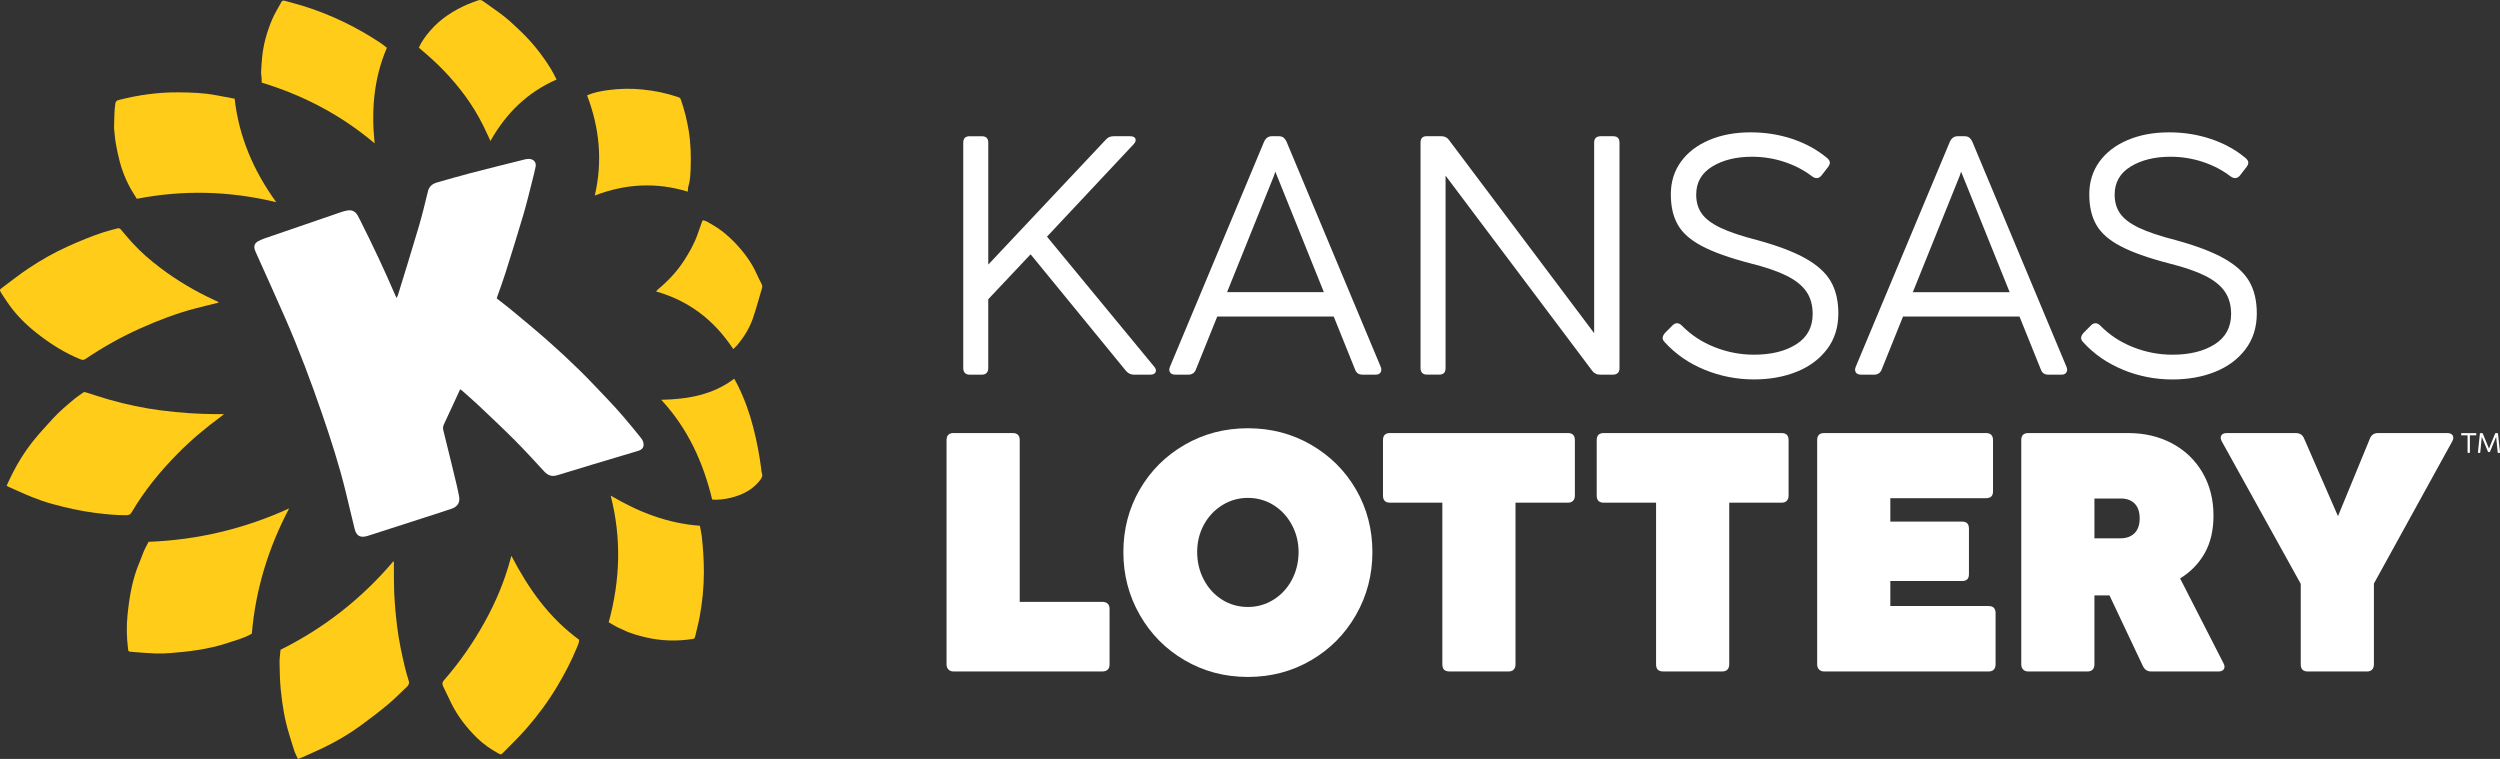 <svg id="Layer_2" xmlns="http://www.w3.org/2000/svg" viewBox="0 0 1874.62 569.07" width="100%" height="100%" preserveAspectRatio="none"><rect x="0" y="0" width="1874.62" height="569.07" fill="#333333" stroke="none"/><defs><style>.cls-1{fill:#fff;}.cls-2{fill:#ffcc1a;}</style></defs><g id="Layer_1-2"><path class="cls-1" d="M727.09,280.93h9.14c1.6,0,2.8-.44,3.61-1.32.8-.88,1.2-2.05,1.2-3.49v-51.74l31.76-33.69,71.47,87.35c.8.96,1.68,1.68,2.65,2.17.96.48,2.08.72,3.37.72h12.27c2.08,0,3.41-.64,3.97-1.93.56-1.28.2-2.65-1.08-4.09l-80.37-97.46,64.97-69.3c1.44-1.6,1.88-3.01,1.32-4.21-.56-1.2-1.89-1.8-3.97-1.8h-12.27c-2.41,0-4.33.8-5.77,2.41l-88.31,93.85v-91.44c0-3.21-1.61-4.81-4.81-4.81h-9.14c-3.21,0-4.81,1.61-4.81,4.81v169.16c0,1.44.4,2.61,1.2,3.49.8.88,2,1.32,3.61,1.32Z"/><path class="cls-1" d="M964.6,105.99c-.64-1.28-1.41-2.24-2.29-2.89-.88-.64-2.05-.96-3.49-.96h-5.05c-1.29,0-2.41.32-3.37.96-.96.64-1.77,1.61-2.41,2.89l-70.75,169.16c-.64,1.61-.6,2.97.12,4.09.72,1.12,2.05,1.68,3.97,1.68h9.87c1.28,0,2.41-.32,3.37-.96.96-.64,1.68-1.6,2.17-2.89l16-39.7h87.35l16,39.7c.48,1.29,1.16,2.25,2.05,2.89.88.64,2.04.96,3.49.96h10.11c1.6,0,2.77-.56,3.49-1.68.72-1.12.76-2.49.12-4.09l-70.75-169.16ZM920.11,219.08l35.1-87.11,1.09-3.28,1.31,3.28,35.1,87.11h-72.61Z"/><path class="cls-1" d="M1209.56,280.93c1.44,0,2.61-.4,3.49-1.2.88-.8,1.32-2,1.32-3.61V106.95c0-3.21-1.61-4.81-4.81-4.81h-9.14c-3.37,0-5.05,1.61-5.05,4.81v142.87l-109.01-145.04c-1.29-1.76-3.21-2.65-5.77-2.65h-10.83c-3.05,0-4.57,1.61-4.57,4.81v169.16c0,1.44.4,2.61,1.2,3.49.8.88,2,1.32,3.61,1.32h9.14c3.21,0,4.81-1.6,4.81-4.81v-144.39l109.97,146.32c1.44,1.92,3.37,2.89,5.78,2.89h9.87Z"/><path class="cls-1" d="M1370.06,261.8c5.61-7.46,8.42-16.4,8.42-26.83,0-9.46-1.89-17.45-5.65-23.94-3.77-6.5-10.07-12.23-18.89-17.21-8.83-4.97-20.86-9.54-36.09-13.72-11.87-3.04-21.1-6.14-27.67-9.26-6.58-3.13-11.27-6.66-14.08-10.59-2.81-3.93-4.21-8.7-4.21-14.32,0-9.14,4.01-16.16,12.03-21.06,8.02-4.89,17.96-7.34,29.84-7.34,8.34,0,16.4,1.29,24.18,3.85,7.78,2.57,14.72,6.18,20.81,10.83,1.28.96,2.53,1.41,3.73,1.32,1.2-.08,2.29-.68,3.25-1.8l5.05-6.5c.96-1.28,1.4-2.44,1.32-3.49-.08-1.04-.76-2.12-2.04-3.25-7.54-6.26-16.24-11.03-26.11-14.32-9.87-3.29-20.25-4.93-31.16-4.93-11.71,0-22.1,1.92-31.16,5.78-9.07,3.85-16.12,9.26-21.18,16.24-5.05,6.98-7.58,15.12-7.58,24.42s1.72,16.57,5.17,22.74c3.45,6.18,9.5,11.55,18.17,16.12,8.66,4.57,20.69,8.87,36.09,12.87,11.55,2.89,20.69,6.02,27.43,9.38,6.74,3.37,11.67,7.34,14.8,11.91,3.13,4.57,4.69,10.15,4.69,16.72,0,9.95-4.09,17.53-12.27,22.74-8.18,5.21-18.77,7.82-31.76,7.82-10.11,0-19.93-1.88-29.48-5.66-9.55-3.77-17.77-9.18-24.66-16.24-1.12-1.12-2.29-1.68-3.49-1.68s-2.29.48-3.25,1.44l-5.77,5.78c-1.12,1.29-1.73,2.49-1.8,3.61-.08,1.12.44,2.25,1.56,3.37,8.18,8.99,18.17,15.88,29.96,20.69s24.1,7.22,36.94,7.22c11.87,0,22.58-1.92,32.12-5.78,9.54-3.85,17.12-9.5,22.74-16.96Z"/><path class="cls-1" d="M1395.56,280.93h9.87c1.28,0,2.41-.32,3.37-.96.96-.64,1.68-1.6,2.17-2.89l16-39.7h87.35l16,39.7c.48,1.29,1.16,2.25,2.05,2.89.88.64,2.04.96,3.49.96h10.11c1.6,0,2.77-.56,3.49-1.68.72-1.12.76-2.49.12-4.09l-70.75-169.16c-.64-1.28-1.41-2.24-2.29-2.89-.88-.64-2.05-.96-3.49-.96h-5.05c-1.29,0-2.41.32-3.37.96-.96.64-1.77,1.61-2.41,2.89l-70.75,169.16c-.64,1.61-.6,2.97.12,4.09.72,1.12,2.05,1.68,3.97,1.68ZM1469.44,131.98l1.09-3.28,1.31,3.28,35.1,87.11h-72.61l35.1-87.11Z"/><path class="cls-1" d="M1592.04,277.32c11.79,4.81,24.1,7.22,36.94,7.22,11.87,0,22.58-1.92,32.12-5.78,9.54-3.85,17.12-9.5,22.74-16.96,5.61-7.46,8.42-16.4,8.42-26.83,0-9.46-1.89-17.45-5.65-23.94-3.77-6.5-10.07-12.23-18.89-17.21-8.83-4.97-20.86-9.54-36.09-13.72-11.87-3.04-21.1-6.14-27.67-9.26-6.58-3.13-11.27-6.66-14.08-10.59-2.81-3.93-4.21-8.7-4.21-14.32,0-9.14,4.01-16.16,12.03-21.06,8.02-4.89,17.96-7.34,29.84-7.34,8.34,0,16.4,1.29,24.18,3.85,7.78,2.57,14.72,6.18,20.81,10.83,1.28.96,2.53,1.41,3.73,1.32,1.2-.08,2.29-.68,3.25-1.8l5.05-6.5c.96-1.28,1.4-2.44,1.32-3.49-.08-1.04-.76-2.12-2.04-3.25-7.54-6.26-16.24-11.03-26.11-14.32-9.87-3.29-20.25-4.93-31.16-4.93-11.71,0-22.1,1.92-31.16,5.78-9.07,3.85-16.12,9.26-21.18,16.24-5.05,6.98-7.58,15.12-7.58,24.42s1.72,16.57,5.17,22.74c3.45,6.18,9.5,11.55,18.17,16.12,8.66,4.57,20.69,8.87,36.09,12.87,11.55,2.89,20.69,6.02,27.43,9.38,6.74,3.37,11.67,7.34,14.8,11.91,3.13,4.57,4.69,10.15,4.69,16.72,0,9.95-4.09,17.53-12.27,22.74-8.18,5.21-18.77,7.82-31.76,7.82-10.11,0-19.93-1.88-29.48-5.66-9.55-3.77-17.77-9.18-24.66-16.24-1.12-1.12-2.29-1.68-3.49-1.68s-2.29.48-3.25,1.44l-5.77,5.78c-1.12,1.29-1.73,2.49-1.8,3.61-.08,1.12.44,2.25,1.56,3.37,8.18,8.99,18.17,15.88,29.96,20.69Z"/><path class="cls-1" d="M826.47,451.29h-61.84v-121.28c0-3.53-1.77-5.29-5.29-5.29h-44.28c-3.53,0-5.29,1.77-5.29,5.29v168.2c0,1.61.48,2.89,1.44,3.85.96.96,2.24,1.44,3.85,1.44h111.41c1.76,0,3.13-.44,4.09-1.32.96-.88,1.44-2.2,1.44-3.97v-41.63c0-1.76-.48-3.09-1.44-3.97-.96-.88-2.33-1.32-4.09-1.32Z"/><path class="cls-1" d="M983.13,333.51c-14.28-8.26-30.08-12.39-47.4-12.39s-33.13,4.13-47.41,12.39c-14.28,8.26-25.51,19.45-33.69,33.57-8.18,14.12-12.27,29.76-12.27,46.92s4.09,32.69,12.27,47.04c8.18,14.36,19.41,25.71,33.69,34.05,14.28,8.34,30.08,12.51,47.41,12.51s33.12-4.17,47.4-12.51c14.28-8.34,25.51-19.69,33.69-34.05,8.18-14.35,12.27-30.04,12.27-47.04s-4.09-32.8-12.27-46.92c-8.18-14.12-19.41-25.3-33.69-33.57ZM968.69,434.81c-3.37,6.34-7.98,11.31-13.84,14.92-5.86,3.61-12.23,5.41-19.13,5.41s-13.48-1.8-19.25-5.41c-5.77-3.61-10.35-8.58-13.72-14.92-3.37-6.33-5.05-13.27-5.05-20.81s1.68-14.4,5.05-20.57c3.37-6.17,7.98-11.07,13.84-14.68,5.85-3.61,12.23-5.41,19.13-5.41s13.47,1.8,19.25,5.41c5.78,3.61,10.35,8.54,13.72,14.8,3.37,6.26,5.05,13.08,5.05,20.45s-1.69,14.48-5.05,20.81Z"/><path class="cls-1" d="M1175.63,324.72h-133.31c-3.53,0-5.29,1.77-5.29,5.29v41.63c0,3.53,1.76,5.29,5.29,5.29h39.22v121.28c0,1.77.44,3.09,1.32,3.97.88.88,2.29,1.32,4.21,1.32h44.04c1.76,0,3.09-.48,3.97-1.44.88-.96,1.32-2.25,1.32-3.85v-121.28h39.22c1.76,0,3.09-.48,3.97-1.44.88-.96,1.32-2.25,1.32-3.85v-41.63c0-3.53-1.77-5.29-5.29-5.29Z"/><path class="cls-1" d="M1335.89,324.72h-133.31c-3.53,0-5.29,1.77-5.29,5.29v41.63c0,3.53,1.76,5.29,5.29,5.29h39.22v121.28c0,1.77.44,3.09,1.32,3.97.88.88,2.29,1.32,4.21,1.32h44.04c1.76,0,3.09-.48,3.97-1.44.88-.96,1.32-2.25,1.32-3.85v-121.28h39.22c1.76,0,3.09-.48,3.97-1.44.88-.96,1.32-2.25,1.32-3.85v-41.63c0-3.53-1.77-5.29-5.29-5.29Z"/><path class="cls-1" d="M1491.09,454.42h-73.63v-18.77h53.9c3.37,0,5.05-1.68,5.05-5.05v-34.17c0-3.53-1.68-5.29-5.05-5.29h-53.9v-17.57h71.71c3.53,0,5.29-1.68,5.29-5.05v-38.5c0-3.53-1.77-5.29-5.29-5.29h-121.28c-3.53,0-5.29,1.77-5.29,5.29v168.2c0,1.61.48,2.89,1.44,3.85s2.24,1.44,3.85,1.44h123.2c1.76,0,3.09-.48,3.97-1.44.88-.96,1.32-2.25,1.32-3.85v-38.5c0-1.76-.44-3.09-1.32-3.97-.88-.88-2.21-1.32-3.97-1.32Z"/><path class="cls-1" d="M1634.75,433.73c7.86-4.81,13.99-11.11,18.41-18.89,4.41-7.78,6.62-17.21,6.62-28.27,0-12.03-2.73-22.74-8.18-32.12-5.46-9.38-13.04-16.68-22.74-21.9-9.71-5.21-20.74-7.82-33.09-7.82h-74.84c-3.53,0-5.29,1.77-5.29,5.29v168.2c0,1.61.48,2.89,1.44,3.85s2.24,1.44,3.85,1.44h44.28c1.76,0,3.09-.48,3.97-1.44.88-.96,1.32-2.25,1.32-3.85v-51.74h11.31l25.03,52.94c1.28,2.73,3.37,4.09,6.26,4.09h50.29c2.08,0,3.49-.6,4.21-1.8s.6-2.68-.36-4.45l-32.48-63.53ZM1600.58,399.8c-2.57,2.57-6.1,3.85-10.59,3.85h-19.49v-29.84h19.97c4.33,0,7.74,1.29,10.23,3.85,2.49,2.57,3.73,6.26,3.73,11.07s-1.29,8.5-3.85,11.07Z"/><path class="cls-1" d="M1839.16,326.53c-.72-1.2-2.13-1.8-4.21-1.8h-51.74c-2.89,0-4.9,1.29-6.02,3.85l-24.06,58.47-25.51-58.47c-1.12-2.56-3.21-3.85-6.26-3.85h-51.5c-2.09,0-3.49.6-4.21,1.8-.72,1.2-.6,2.69.36,4.45l59.2,106.84v60.4c0,3.53,1.76,5.29,5.29,5.29h44.28c1.76,0,3.09-.48,3.97-1.44.88-.96,1.32-2.25,1.32-3.85v-60.64l58.71-106.6c.96-1.76,1.08-3.25.36-4.45Z"/><path class="cls-2" d="M417.33,59.65c-22.16,9.69-37.97,25.48-49.58,46.06-1.94-4.15-3.6-7.97-5.48-11.68-1.88-3.71-3.85-7.38-6.01-10.94-2.2-3.63-4.58-7.18-7.07-10.64-2.45-3.39-5.05-6.67-7.75-9.88-2.75-3.27-5.61-6.47-8.57-9.56-2.91-3.03-5.96-5.95-9.07-8.8-3.16-2.9-6.47-5.65-9.74-8.47,2.18-4.9,5.35-9.06,8.82-13.05,7.65-8.77,17.29-14.92,28.05-19.56,2.5-1.08,5.11-1.92,7.67-2.86,1.3-.48,2.4-.29,3.58.57,5.25,3.85,10.73,7.44,15.84,11.45,4.11,3.23,7.86,6.9,11.67,10.47,9.21,8.63,16.91,18.41,23.47,29.01,1.52,2.45,2.71,5.09,4.18,7.88Z"/><path class="cls-1" d="M345.06,291.86c-1.84,3.99-3.53,7.67-5.23,11.35-2.33,5.05-4.64,10.12-7.03,15.15-.72,1.51-.73,2.88-.32,4.51,3.41,13.62,6.7,27.27,9.99,40.92.66,2.73,1.18,5.49,1.75,8.23.91,4.46-.92,7.82-5.44,9.39-6.39,2.21-12.84,4.22-19.28,6.3-14.39,4.65-28.79,9.29-43.19,13.93-.33.11-.65.21-.98.3-5.21,1.53-8.18-.21-9.41-5.38-2.21-9.32-4.46-18.63-6.73-27.94-4.82-19.77-11.08-39.13-17.7-58.4-8.26-24.05-17.23-47.86-27.41-71.22-7.17-16.44-14.63-32.76-21.95-49.13-.41-.91-.82-1.82-1.1-2.77-.79-2.66-.03-4.74,2.45-6.15,1.62-.91,3.37-1.64,5.14-2.26,19.16-6.61,38.32-13.19,57.5-19.74,1.45-.5,2.96-.87,4.47-1.13,3.38-.58,5.86.77,7.51,3.58.72,1.22,1.35,2.49,1.98,3.75,9.35,18.57,18.23,37.35,26.4,56.43.22.52.51,1.02.95,1.89.42-.95.77-1.57.98-2.23,5.21-17.01,10.53-33.99,15.55-51.04,2.59-8.8,4.76-17.73,6.91-26.64.92-3.79,3.36-5.77,7.01-6.79,8.42-2.35,16.79-4.83,25.25-7.03,13.43-3.5,26.91-6.81,40.37-10.18.98-.25,2.03-.4,3.04-.39,3.59.02,5.77,2.49,5.09,5.89-.63,3.15-1.42,6.28-2.22,9.4-2.26,8.8-4.33,17.65-6.9,26.37-4.34,14.76-8.95,29.44-13.57,44.12-1.86,5.91-4.06,11.72-6.1,17.58-.13.38-.22.78-.36,1.26,3.77,2.95,7.57,5.77,11.19,8.79,9.08,7.57,18.22,15.08,27.08,22.89,7.98,7.03,15.78,14.27,23.36,21.7,7.57,7.43,14.81,15.18,22.12,22.84,8.13,8.52,15.66,17.52,23.02,26.66,1.3,1.62,2.75,3.16,3.21,5.29.58,2.68-.38,4.77-3.02,5.79-1.75.67-3.59,1.13-5.39,1.67-9.75,2.92-19.52,5.82-29.26,8.75-8.93,2.69-17.87,5.38-26.77,8.15-4.01,1.25-7.08.31-9.87-2.73-7.33-7.98-14.66-15.97-22.32-23.66-8.74-8.76-17.8-17.24-26.79-25.76-3.85-3.65-7.89-7.12-11.85-10.66-.56-.5-1.18-.94-2.12-1.67Z"/><path class="cls-2" d="M4.96,364.18c1.36-2.86,2.62-5.63,3.97-8.36,4.3-8.65,9.41-16.87,15.42-24.49,4.7-5.95,9.93-11.53,15.05-17.17,5.2-5.73,11.17-10.7,17.16-15.63,1.81-1.49,3.87-2.68,5.73-4.11.95-.74,1.75-.32,2.63-.05,5.72,1.79,11.39,3.73,17.16,5.35,12.71,3.58,25.61,6.37,38.75,8.02,13.98,1.76,28.02,2.82,42.13,2.8,1.5,0,3.01,0,5.02,0-.93.75-1.48,1.22-2.06,1.65-11.71,8.58-22.76,17.87-32.88,28.15-13.15,13.36-24.9,27.75-34.31,43.81-.95,1.62-1.93,2.15-3.99,2.17-7.92.08-15.72-.77-23.54-1.76-10.91-1.39-21.57-3.81-32.11-6.7-5.1-1.4-10.11-3.17-15.02-5.12-6.01-2.39-11.85-5.15-17.77-7.75-.31-.13-.57-.35-1.33-.81Z"/><path class="cls-2" d="M188.84,475.14c-5.64,3.34-11.89,4.84-17.92,6.9-7.53,2.57-15.32,4.21-23.17,5.45-6.59,1.04-13.26,1.64-19.92,2.2-3.93.33-7.91.43-11.85.28-5.82-.23-11.63-.71-17.43-1.2-2.38-.2-2.3-.35-2.57-2.54-1.04-8.46-1.2-16.94-.32-25.41,1.39-13.48,3.6-26.79,9.04-39.42,1.21-2.81,2.13-5.73,3.36-8.53.95-2.18,2.17-4.25,3.38-6.59,36.77-1.39,71.9-9.78,105.37-25.06-15.59,29.62-25.16,60.77-27.97,93.92Z"/><path class="cls-2" d="M163.68,226.95c-5.56,1.39-11.13,2.75-16.67,4.18-14.47,3.74-28.32,9.07-41.89,15.14-14.38,6.43-27.98,14.1-40.94,22.84-1.26.85-2.25.96-3.74.36-12.12-4.89-22.91-11.83-33.02-19.77-8.88-6.97-16.65-14.98-22.78-24.37-1.27-1.95-2.63-3.86-3.84-5.85-1.22-2.01-1.12-2.29.74-3.67,6.58-4.87,12.96-10.01,19.78-14.54,9.51-6.32,19.45-11.99,29.97-16.7,8.64-3.87,17.37-7.49,26.38-10.44,3.39-1.11,6.9-1.87,10.34-2.87,1.31-.38,2.04.14,2.81,1.07,2.92,3.46,5.83,6.93,8.9,10.27,6.1,6.64,12.96,12.52,20.18,18.01,12.78,9.73,26.6,17.86,41.3,24.62.89.41,1.78.84,2.67,1.27l-.19.46Z"/><path class="cls-2" d="M210.39,487.22c32.87-16.4,61.03-38.55,84.5-66.25.16.07.32.14.47.21,0,.79,0,1.58,0,2.37.05,6.61-.07,13.22.19,19.82.35,8.89,1.17,17.75,2.26,26.6,1.28,10.43,3.48,20.65,5.92,30.85.75,3.13,1.61,6.25,2.65,9.3.68,2,.28,3.45-1.26,4.86-4.75,4.4-9.22,9.1-14.21,13.24-6.74,5.6-13.74,10.94-20.85,16.11-8.83,6.41-18.28,11.93-28.21,16.65-5.22,2.48-10.52,4.79-15.8,7.16-.76.34-1.58.57-2.66.95-.94-2.08-1.99-3.95-2.66-5.95-1.47-4.39-2.75-8.85-4.11-13.28-3.27-10.64-4.97-21.57-6.09-32.56-.7-6.87-.79-13.8-.92-20.71-.06-3,.46-6.01.75-9.36Z"/><path class="cls-2" d="M383.49,416.8c12.75,24.54,28.12,46.41,50.79,62.93-.04,2.59-1.32,4.88-2.28,7.21-3.92,9.42-8.67,18.44-13.91,27.25-6.7,11.28-14.45,21.86-23.1,31.79-5.55,6.37-11.7,12.26-17.62,18.33-1.66,1.7-1.75,1.66-3.91.48-5.77-3.15-11.08-6.91-15.75-11.46-7.83-7.62-14.38-16.12-19.22-25.79-2.15-4.3-4.12-8.68-6.25-12.99-.83-1.69-.63-2.97.67-4.46,11.81-13.51,21.93-28.14,30.55-43.69,8.3-14.97,14.88-30.62,19.28-47.08.17-.64.37-1.26.75-2.53Z"/><path class="cls-2" d="M207.15,151.62c-34.99-8.47-69.54-9.34-104.55-2.55-1.94-3.23-4.02-6.32-5.73-9.6-3.04-5.83-5.44-11.94-7.09-18.27-1.16-4.47-2.13-8.99-2.92-13.53-.65-3.72-.89-7.51-1.31-11.27-.02-.16-.03-.33-.03-.49.23-6.09.05-12.19.95-18.25.27-1.82,1.18-2.33,2.91-2.77,14.41-3.65,29.04-5.74,43.95-5.64,9.77.06,19.54.34,29.17,2.24,4.43.87,8.89,1.66,13.44,2.51,3.21,28.48,14.04,53.91,31.21,77.63Z"/><path class="cls-2" d="M456.44,466.61c8.65-31.63,9.66-62.99,1.49-94.98,10.59,6.24,21.09,11.4,32.24,15.3,11.1,3.89,22.52,6.41,34.63,7.31.46,2.5,1.06,4.97,1.36,7.47,1.07,9.08,1.63,18.18,1.64,27.34.01,11.32-1.16,22.51-3.2,33.63-.9,4.93-2.28,9.78-3.36,14.68-.23,1.04-.65,1.59-1.77,1.76-5.86.9-11.76,1.34-17.68,1.12-5.66-.21-11.3-.88-16.8-2.16-6.15-1.43-12.28-3.01-17.93-5.9-1.42-.73-2.96-1.24-4.36-1.99-2.08-1.1-4.08-2.33-6.25-3.57Z"/><path class="cls-2" d="M290.1,35.83c-9.86,22.98-11.72,46.75-9.21,71.64-25.03-21.17-53.19-35.9-84.64-45.54-.04-1.32-.05-2.69-.14-4.05-.08-1.21-.41-2.43-.35-3.63.18-3.7.44-7.4.78-11.09.92-9.85,3.61-19.31,7.46-28.43,1.95-4.63,4.71-8.96,7.12-13.41.63-1.17,1.71-.92,2.71-.64,4.45,1.23,8.92,2.39,13.33,3.75,10.72,3.3,21.08,7.43,31.13,12.3,9.29,4.5,18.19,9.65,26.78,15.28,1.69,1.11,3.22,2.44,5.03,3.83Z"/><path class="cls-2" d="M515.73,143.7c-23.64-7.21-46.65-5.94-69.73,2.9,6.01-25.86,3.52-50.77-5.79-75.11,5.08-2.22,10.2-3.15,15.38-3.87,8.7-1.21,17.45-1.4,26.19-.51,9.24.94,18.28,2.79,27.05,5.81,1.09.37,1.43,1.01,1.74,1.89,2.63,7.5,4.54,15.17,5.83,22.99,1.59,9.64,1.83,19.35,1.46,29.06-.17,4.4-.39,8.86-1.74,13.16-.31,1-.23,2.11-.38,3.68Z"/><path class="cls-2" d="M549.84,261.77c-13.97-21.23-32.65-36.05-57.92-43.23.61-.66.98-1.16,1.44-1.55,7.59-6.3,14.26-13.39,19.56-21.59,4.08-6.32,7.78-12.83,10.22-19.93,1.02-2.98,2.1-5.93,3.16-8.9.16-.46.39-.89.63-1.42,2.48.28,4.32,1.69,6.27,2.78,6.43,3.59,12.11,8.13,17.16,13.34,6.99,7.2,13.03,15.05,17.07,24.2,1.1,2.5,2.37,4.94,3.6,7.38.5,1,.73,1.96.39,3.09-2.28,7.58-4.27,15.24-6.85,22.72-2.5,7.23-6.51,13.78-11.44,19.77-.89,1.08-1.98,2.02-3.29,3.33Z"/><path class="cls-2" d="M534.02,374.57c-6.68-27.67-18.05-53.02-38.18-74.78,20.09-.45,38.68-3.68,54.72-15.83.95,1.76,1.84,3.32,2.64,4.92,5.05,10.14,8.83,20.72,11.63,31.62,2.61,10.15,4.58,20.41,5.94,30.78.16,1.22.17,2.5.56,3.65.73,2.11-.22,3.64-1.44,5.21-4.75,6.11-11.18,9.91-18.6,12.19-4.74,1.46-9.63,2.36-14.64,2.41-.77,0-1.54-.1-2.64-.17Z"/><path class="cls-1" d="M1850.41,339.52c-.07-.07-.11-.18-.11-.31v-12.76h-4.38c-.28,0-.42-.14-.42-.42v-.84c0-.28.14-.42.42-.42h10.52c.28,0,.42.14.42.42v.84c0,.13-.04.24-.11.31s-.18.11-.31.11h-4.4v12.76c0,.13-.04.24-.11.31-.07.07-.18.11-.31.11h-.9c-.13,0-.24-.04-.31-.11Z"/><path class="cls-1" d="M1858.16,339.52c-.07-.07-.09-.18-.08-.33l1.46-14.02c.03-.27.17-.4.44-.4h1.22c.24,0,.41.11.5.32l5,12.14h-.7l4.96-12.14c.09-.21.26-.32.5-.32h1.22c.27,0,.41.13.44.4l1.5,14.02c.01.13-.01.24-.07.32s-.16.12-.31.12h-.92c-.13,0-.24-.03-.31-.1-.07-.07-.12-.17-.13-.3l-1.24-12.48.4.04-4.9,11.86c-.08.23-.24.34-.48.34h-.62c-.21,0-.37-.11-.48-.34l-4.94-11.86.42-.04-1.22,12.48c-.01.13-.06.23-.13.3-.07.07-.18.1-.31.1h-.92c-.13,0-.23-.04-.3-.11Z"/></g></svg>